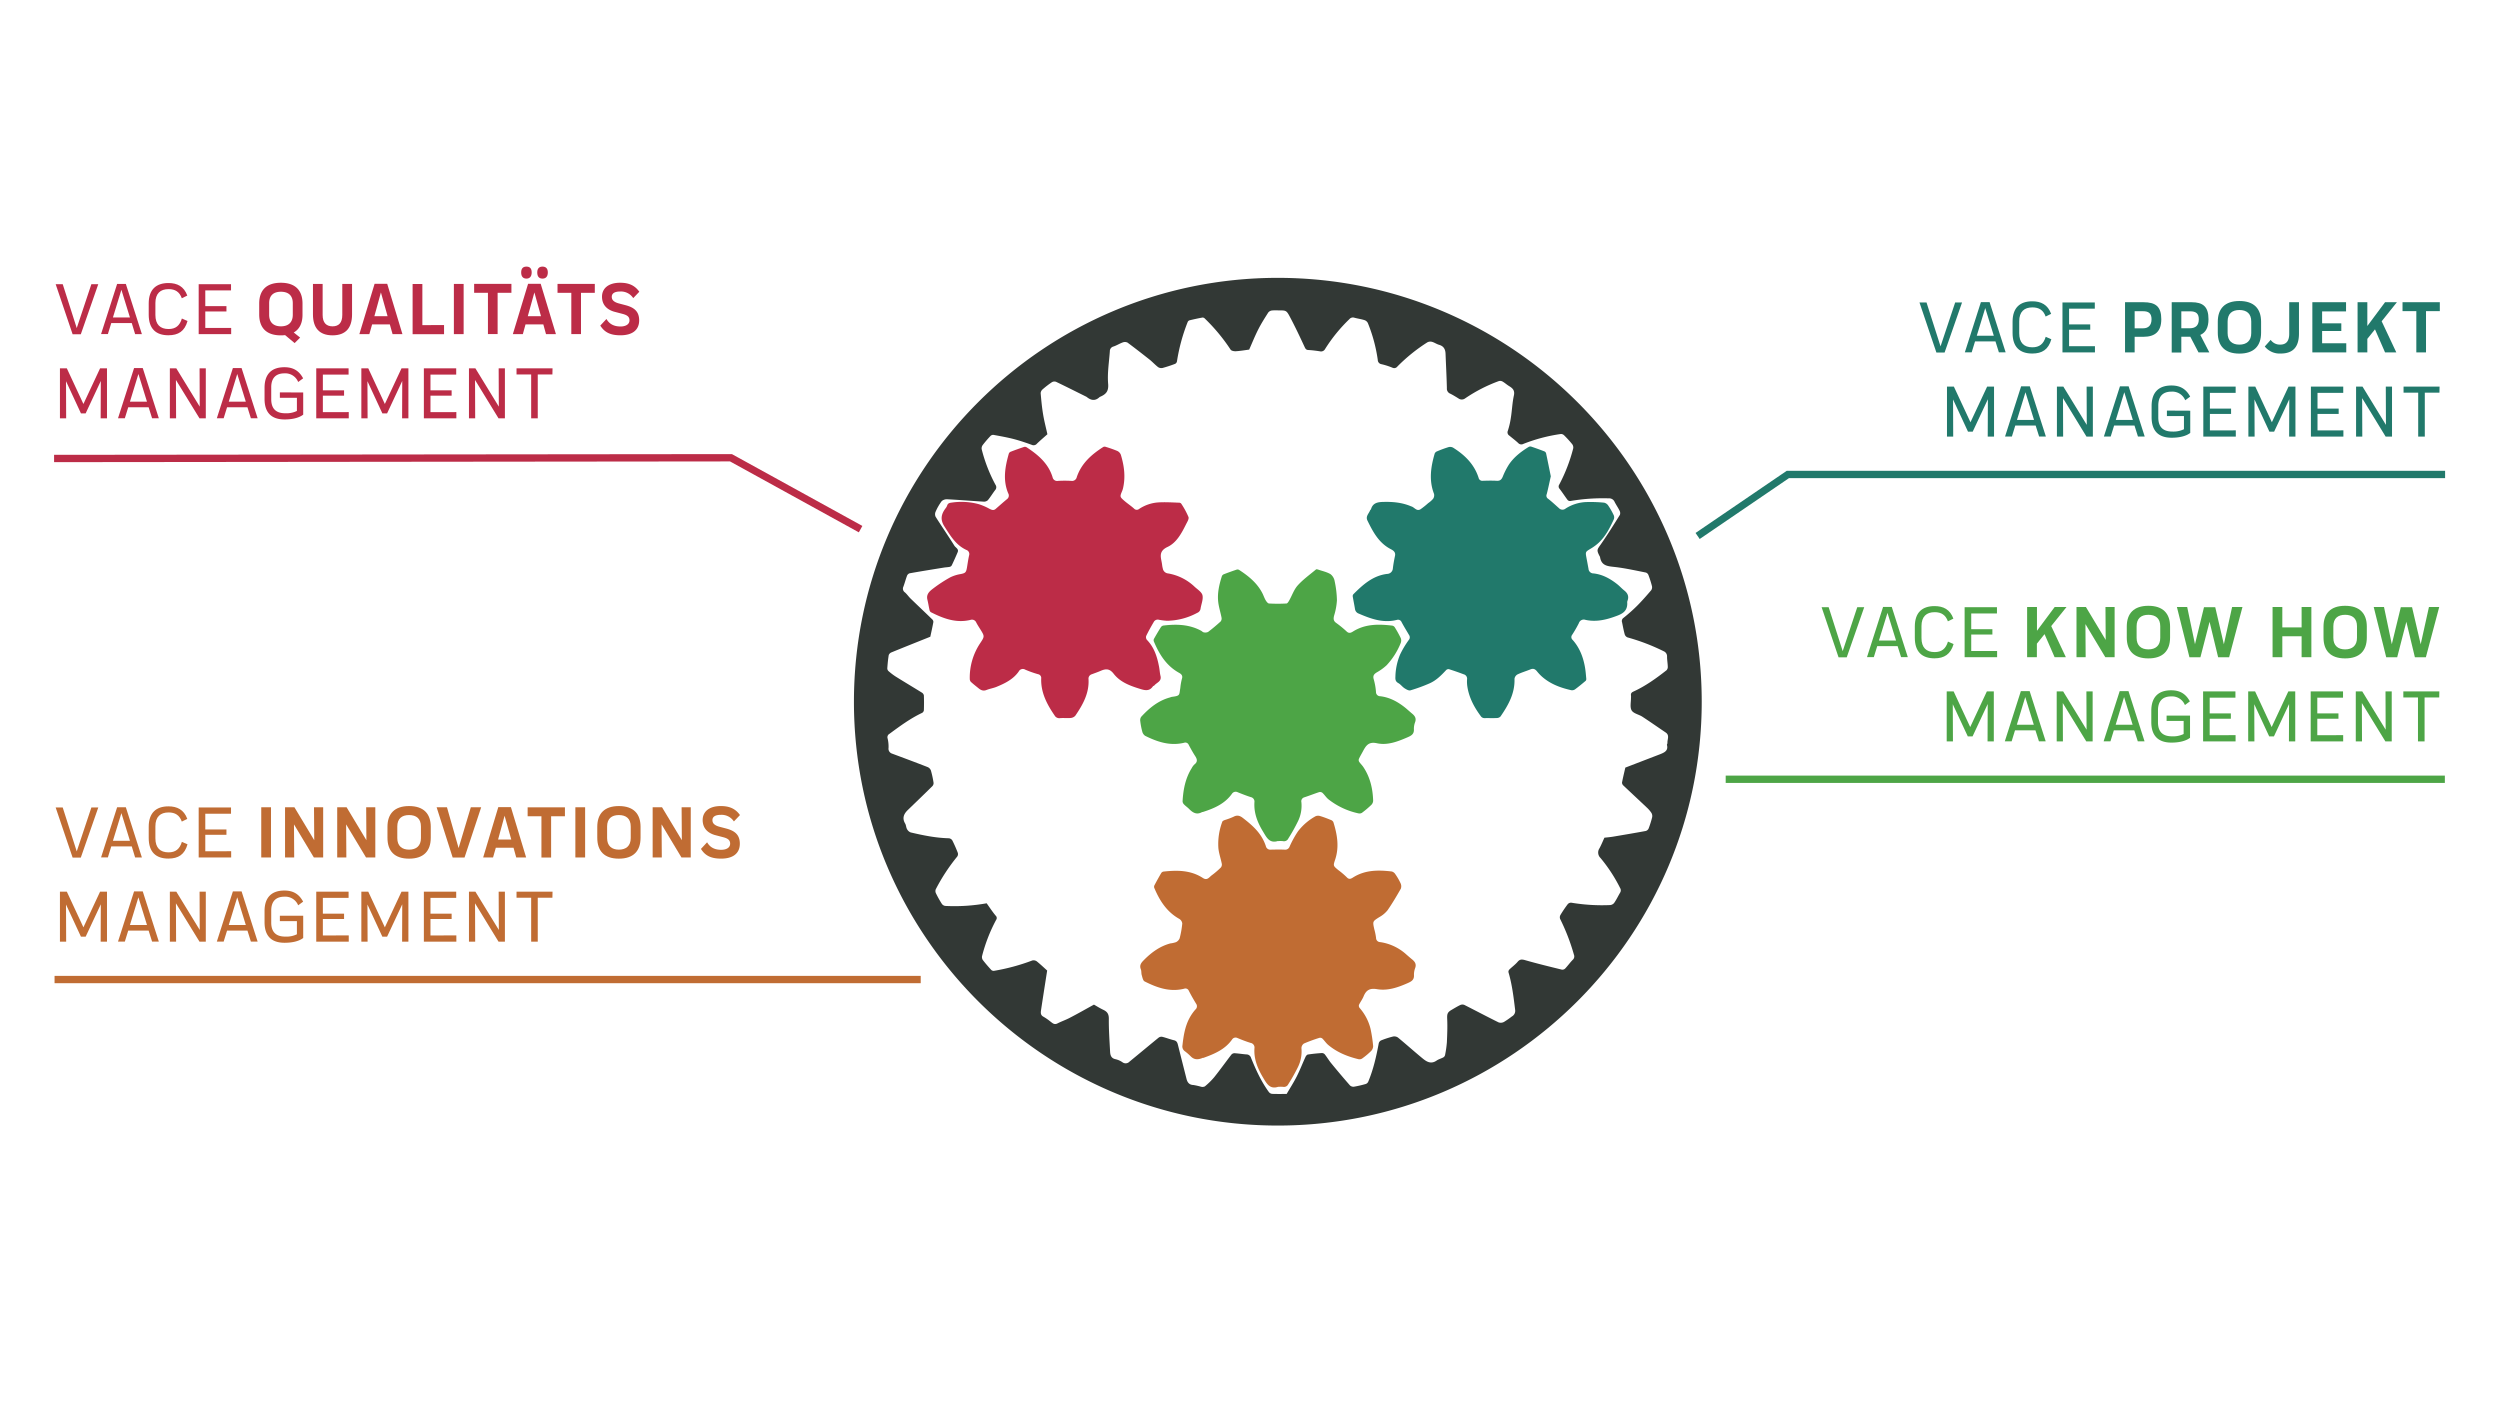 <svg id="Ebene_1" data-name="Ebene 1" xmlns="http://www.w3.org/2000/svg" viewBox="0 0 1366 768"><defs><style>.cls-1{fill:#bc2c47;}.cls-2{fill:#21796b;}.cls-3{fill:#4da546;}.cls-4{fill:#c06c33;}.cls-5,.cls-6,.cls-7,.cls-8{fill:none;stroke-miterlimit:15.27;stroke-width:4px;}.cls-5{stroke:#c06c33;}.cls-6{stroke:#bc2c47;}.cls-7{stroke:#4da546;}.cls-8{stroke:#21796b;}.cls-9{fill:#323835;}</style></defs><title>Zeichenfläche 1</title><path class="cls-1" d="M637.39,339.16a34.1,34.1,0,0,1-4.11-.51,2.47,2.47,0,0,0-2.91,1.28c-1.46,2.45-2.85,5-4.09,7.53a2.36,2.36,0,0,0,.37,2.14c4,4.1,5.62,9.24,6.65,14.66.33,1.68.4,3.42.8,5.09.72,3-2.08,3.57-3.37,5.17-.18.23-.62.26-.78.5-1.73,2.54-3.93,2.33-6.56,1.53-5.6-1.71-11.2-3.67-14.86-8.38-2.31-3-4.39-2.81-7.2-1.59-1.57.68-3.19,1.23-4.79,1.84a2.47,2.47,0,0,0-1.77,2.66c.44,7.69-3.13,14-7.23,20A3.83,3.83,0,0,1,585,392.3c-1.91.18-3.86-.07-5.77.09a2.92,2.92,0,0,1-3-1.47c-4.19-6.1-7.56-12.51-7.32-20.21a2.08,2.08,0,0,0-1.73-2.33,55.89,55.89,0,0,1-7-2.49,2.51,2.51,0,0,0-3.54,1c-3,4.29-7.53,6.51-12.19,8.42-1.75.71-3.68,1-5.43,1.7s-3.06.11-4.34-.94-2.88-2.27-4.22-3.52a2.57,2.57,0,0,1-.58-1.71,33.84,33.84,0,0,1,5.51-19.12c2.66-4,2.71-3.92.17-8-.74-1.19-1.52-2.36-2.15-3.6a2.52,2.52,0,0,0-3.17-1.4c-7.83,1.87-14.78-.76-21.57-4.2a1.79,1.79,0,0,1-.76-1.13c-.44-1.91-.72-3.86-1.19-5.77-.74-3.06,1.37-4.7,3.29-6.16a76.64,76.64,0,0,1,9.2-6,20.29,20.29,0,0,1,5.75-1.8c2.48-.52,2.93-.84,3.39-3.54.38-2.25.68-4.53,1.19-6.75a2.36,2.36,0,0,0-1.53-2.89c-5.77-2.67-8.74-7.8-12-12.87-2.38-3.73-1.74-6.7.64-9.85a5.25,5.25,0,0,0,.86-1.48c.41-1.31,1.26-1.5,2.56-1.67a36.18,36.18,0,0,1,14.8.89,32.44,32.44,0,0,1,5.72,2.48c1.19.59,2.26,1.12,3.45.09,2.06-1.79,4.09-3.61,6.2-5.35a2.42,2.42,0,0,0,.64-3.19c-3-7.2-1.72-14.36.29-21.5a1.85,1.85,0,0,1,.91-1.14q3.71-1.44,7.49-2.69a1.86,1.86,0,0,1,1.43.23c6.24,4.1,11.82,8.79,14.13,16.32a2.52,2.52,0,0,0,3,2,64.39,64.39,0,0,1,7.22,0,2.62,2.62,0,0,0,3-2.06c2.53-7.51,8.1-12.41,14.54-16.5a1.8,1.8,0,0,1,1.35,0,64.48,64.48,0,0,1,6.26,2.21,3.86,3.86,0,0,1,1.92,2.06c1.82,6,2.64,12,1.22,18.24a9.1,9.1,0,0,1-.52,1.63c-1.24,3-1.3,3.11,1.07,5.19,1.75,1.54,3.73,2.82,5.46,4.38a2,2,0,0,0,2.74.21,21.5,21.5,0,0,1,10.34-3.58c3.81-.25,7.65,0,11.48.14a1.57,1.57,0,0,1,1.18.48,43.91,43.91,0,0,1,4,7.35c.38,1.05-.71,2.72-1.35,4-2.43,4.87-5.14,10-10.05,12.33-5.55,2.57-3.38,6.22-3,9.89a11.87,11.87,0,0,0,.36,1.87,3.24,3.24,0,0,0,2.94,2.74,27.77,27.77,0,0,1,14.55,7.37c1.56,1.42,3.83,2.84,4.2,4.59.48,2.24-.68,4.82-1.05,7.26a2.91,2.91,0,0,1-1.85,2.33,35.7,35.7,0,0,1-16.69,4.31"/><path class="cls-2" d="M847.37,260.2c-.76,3.39-1.41,6.61-2.23,9.79a2,2,0,0,0,.77,2.55c2.06,1.59,3.94,3.39,5.9,5.11a2.65,2.65,0,0,0,3.61.24,22.5,22.5,0,0,1,11.88-3.58,74.24,74.24,0,0,1,9.19.35,3.68,3.68,0,0,1,2.27,1.6,38.41,38.41,0,0,1,3,5.29,3,3,0,0,1,0,2.28c-2.11,4.58-4.41,9.07-8.1,12.61a25.56,25.56,0,0,1-4.42,3.3c-3,1.81-3,1.74-2.4,5.06.39,2,.75,4,1.12,6a2.71,2.71,0,0,0,2.77,2.52c4.86.54,9,2.82,12.81,5.8,1.4,1.1,2.6,2.45,4,3.56,1.94,1.54,2.63,3.35,1.68,5.71a2.88,2.88,0,0,0-.09,1.14c.16,5.13-3.76,6.3-7.44,7.6-5,1.75-10.07,2.71-15.36,1.57a2.8,2.8,0,0,0-3.63,1.77,65.46,65.46,0,0,1-3.71,6.44,2,2,0,0,0,.28,2.71c3.8,4.24,5.77,9.36,6.75,14.9.36,2.06.52,4.16.71,6.25a1.58,1.58,0,0,1-.29,1.2c-1.93,1.63-3.87,3.25-5.91,4.74a2.87,2.87,0,0,1-2.09.4c-5.3-1.21-10.38-3-14.71-6.41a22.92,22.92,0,0,1-3.81-3.75c-1.05-1.34-2.06-1.86-3.69-1.2-2.35.95-4.81,1.67-7.08,2.76a3.26,3.26,0,0,0-1.63,2.4c.28,7.92-3.37,14.35-7.62,20.55a2.78,2.78,0,0,1-2,.87c-2.18.11-4.37,0-6.56.05a2.44,2.44,0,0,1-2.31-1.18c-3.53-4.77-6.25-9.86-7.22-15.77a17.92,17.92,0,0,1-.21-4.2,2.48,2.48,0,0,0-1.82-2.79c-2.67-1-5.36-1.95-8.07-2.8a1.82,1.82,0,0,0-1.55.51c-2.64,2.85-5.39,5.62-9,7.22a87,87,0,0,1-10.52,3.84c-.89.26-2.25-.53-3.2-1.14-1.22-.79-2.11-2.1-3.36-2.8-1.54-.86-1.72-1.87-1.63-3.52A33.2,33.2,0,0,1,765,357.66a51.49,51.49,0,0,1,4.73-7.94,2.21,2.21,0,0,0,.17-2.76c-1.37-2.36-2.83-4.68-4.1-7.09a2.08,2.08,0,0,0-2.55-1.16c-7.46,1.88-14.18-.57-20.83-3.44a3.11,3.11,0,0,1-2.05-2.47c-.37-2.32-.86-4.62-1.24-6.94a1.57,1.57,0,0,1,.37-1.19c5.2-5.21,10.61-10.1,18.36-11.08a3.22,3.22,0,0,0,3.21-3.1c.27-2.27.68-4.53,1.16-6.76.44-2-.85-2.93-2.29-3.67-6.52-3.35-9.71-9.39-12.75-15.59-1.15-2.33.71-3.77,1.41-5.57.11-.28.47-.47.55-.76,1-3.41,3.72-3.82,6.69-3.89,5.14-.13,10.18.3,15,2.33l.53.19c1.59.6,2.79,2.77,4.84,1.46a42,42,0,0,0,4.14-3.31,13.47,13.47,0,0,0,2.7-2.38,3.42,3.42,0,0,0,.5-2.7c-2.87-7.44-1.76-14.77.39-22.09a2.4,2.4,0,0,1,1.35-1.17,63,63,0,0,1,6.24-2.29,3.37,3.37,0,0,1,2.47.33c6.38,4,11.56,9.07,13.92,16.49a2.06,2.06,0,0,0,2.29,1.59c2.53-.08,5.08-.14,7.6,0,1.83.12,2.62-.69,3.29-2.23a40,40,0,0,1,3.32-6.56c2.79-4.17,6.71-7.18,10.95-9.77a1.87,1.87,0,0,1,1.38-.08c2.4.81,4.79,1.67,7.15,2.59a1.66,1.66,0,0,1,.87,1c.89,4.15,1.72,8.31,2.57,12.51"/><path class="cls-3" d="M698.3,459.51c-4.74,1.53-6.32-2.1-8.16-5.11-3-4.91-5.09-10.13-4.72-16.06a2.49,2.49,0,0,0-2-2.8c-2.42-.78-4.78-1.71-7.14-2.66a2.43,2.43,0,0,0-3.17.88c-3.93,5.47-9.72,7.94-15.83,9.9-.18.06-.4,0-.56.11-2.89,1.59-5,.27-7-1.76-.88-.91-2-1.63-2.83-2.54a2.52,2.52,0,0,1-.73-1.63c.36-6.41,1.53-12.61,5-18.14a7.46,7.46,0,0,1,1.47-2c1.77-1.35,1.59-2.74.51-4.43-1.3-2-2.49-4.15-3.62-6.28a2,2,0,0,0-2.54-1.14c-7.65,1.84-14.56-.46-21.26-3.79a3.94,3.94,0,0,1-1.59-2.33,40.1,40.1,0,0,1-1.1-5.78,3.21,3.21,0,0,1,.51-2.28c4.4-4.79,9.32-8.86,15.79-10.6a7.31,7.31,0,0,1,.9-.3c4.81-.59,4-1,4.68-4.76a32.21,32.21,0,0,1,.87-5.06c.64-1.77-.35-2.66-1.45-3.27-7-3.84-10.87-10.11-13.84-17.14a1.86,1.86,0,0,1,0-1.41c1.21-2.16,2.47-4.3,3.79-6.39a2.13,2.13,0,0,1,1.32-.93c7.13-.86,14.14-.71,20.68,2.82.49.27.93.81,1.44.88a3.65,3.65,0,0,0,2.37-.21c2.38-1.79,4.65-3.72,6.85-5.71a2.58,2.58,0,0,0,.53-2c-.53-2.79-1.42-5.53-1.79-8.33-.65-5,.49-9.84,2-14.57a2.15,2.15,0,0,1,1.23-1c2.25-.87,4.52-1.68,6.8-2.45a1.7,1.7,0,0,1,1.31.14c5.11,3.31,9.78,7.08,12.68,12.62.67,1.28,1.11,2.69,1.83,3.93.44.75,1.2,1.78,1.86,1.82a86.56,86.56,0,0,0,9.53,0c.54,0,1.14-1,1.52-1.68,1.55-2.74,2.58-5.92,4.63-8.2,2.94-3.26,6.59-5.88,10-8.72.25-.21,1,0,1.4.16,2.22.75,4.6,1.25,6.56,2.44a6.2,6.2,0,0,1,2.23,3.83A54.71,54.71,0,0,1,730.5,328a35.49,35.49,0,0,1-1.54,8.35c-.41,1.59-.43,2.85,1,3.92a58.59,58.59,0,0,1,5.72,4.65c1.3,1.31,2.36.92,3.52.19,6.67-4.24,14-4.15,21.45-3.28a2.08,2.08,0,0,1,1.38.82,61.36,61.36,0,0,1,3.34,6,3.65,3.65,0,0,1,0,2.66,39.1,39.1,0,0,1-7.69,12.15,27.89,27.89,0,0,1-5.34,3.89c-1.55.95-2.34,1.84-1.72,3.86a34.24,34.24,0,0,1,1.22,6.92,2.27,2.27,0,0,0,2.31,2.29c5.37.63,9.83,3.16,13.93,6.48,1.18,1,2.28,2,3.47,3,1.56,1.26,2.45,2.63,1.63,4.79a10.29,10.29,0,0,0-.62,3.93c.1,2.61-1.63,3.44-3.57,4.28-5.33,2.31-10.91,4.47-16.64,3.21-5-1.11-6.26,1.89-8,5.05-.63,1.17-1.33,2.32-1.86,3.54a1.84,1.84,0,0,0,.14,1.5c.66,1,1.57,1.83,2.24,2.82,3.78,5.6,5.22,11.91,5.42,18.55a3.5,3.5,0,0,1-1.06,2.28,54.85,54.85,0,0,1-5.08,4.29,2.67,2.67,0,0,1-2,.26,40.1,40.1,0,0,1-16.21-7.59c-1.27-1-2.17-2.49-3.37-3.62a2.14,2.14,0,0,0-1.79-.37c-2.77.9-5.49,2-8.26,2.89a2.22,2.22,0,0,0-1.44,2.6,19.33,19.33,0,0,1-1.83,10.35,94.91,94.91,0,0,1-5.3,9.48,2.61,2.61,0,0,1-3,1.45,15.08,15.08,0,0,0-2.69,0"/><path class="cls-4" d="M698.4,593.83c-4.57,1.52-6.31-1.8-8.14-4.84-3-5-5.22-10.21-4.83-16.22a2.56,2.56,0,0,0-2.1-2.93c-2.43-.74-4.8-1.68-7.14-2.65a2.27,2.27,0,0,0-3,.82c-3.86,5.44-9.64,7.84-15.61,10-.12,0-.27,0-.38,0-2.36,1-4.57,1.25-6.58-.82a29,29,0,0,0-3.3-2.86,3.21,3.21,0,0,1-1.22-3.22c.58-5.2,1.39-10.35,3.92-15a24.83,24.83,0,0,1,3.13-4.48,2.34,2.34,0,0,0,.41-3.19c-1.42-2.33-2.78-4.7-4-7.11a2,2,0,0,0-2.57-1.09c-7.81,1.94-14.83-.58-21.59-4-.88-.44-1.19-2.2-1.55-3.41-.31-1-.1-2.21-.49-3.18-.95-2.4.34-3.75,1.87-5.28,4.06-4.07,8.58-7.35,14.21-8.88a15,15,0,0,0,3.13-.7,4,4,0,0,0,2-2.14,51,51,0,0,0,1.42-8.05,3.38,3.38,0,0,0-1.58-2.49c-6.88-3.84-10.79-10-13.73-17a1.79,1.79,0,0,1,.09-1.36c1.19-2.26,2.42-4.48,3.71-6.68a1.85,1.85,0,0,1,1.18-.83c7.52-.84,14.95-.85,21.61,3.5,2.38,1.56,3.46-.48,4.86-1.5a45.52,45.52,0,0,0,4.9-4.19,2.54,2.54,0,0,0,.58-2c-.57-2.91-1.62-5.77-1.89-8.7a34.39,34.39,0,0,1,2.16-14.39c.14-.41.84-.7,1.34-.9a38.78,38.78,0,0,0,4.8-1.79c2-1.09,3.51-.56,5.08.66,4.29,3.32,8.4,6.8,11,11.73a24.88,24.88,0,0,1,1.56,3.65,2.44,2.44,0,0,0,2.65,1.94c2.53-.05,5.08-.11,7.61,0a2.53,2.53,0,0,0,2.74-1.74,55.4,55.4,0,0,1,4.55-8.25,30.79,30.79,0,0,1,9.6-8.26,3.54,3.54,0,0,1,2.51-.11c2,.59,3.94,1.36,5.88,2.14a2.45,2.45,0,0,1,1.35,1.16c2.1,6.71,3.29,13.5,1,20.42-1.13,3.45-1.19,3.42,1.7,5.8a43.73,43.73,0,0,1,4.62,3.93c1.23,1.35,2.29.84,3.35.16,6.6-4.22,13.87-4.2,21.25-3.32a3.33,3.33,0,0,1,1.93,1.47,31.24,31.24,0,0,1,2.86,4.94,3.87,3.87,0,0,1,.15,3c-2.28,4-4.63,8-7.27,11.8a15.39,15.39,0,0,1-4.51,3.74c-3.62,2.31-3.67,2.24-2.75,6.47a35.41,35.41,0,0,1,1,4.83,2.28,2.28,0,0,0,2.28,2.34,27,27,0,0,1,14.23,6.73c1.06.92,2.11,1.85,3.2,2.73,1.56,1.26,2.45,2.63,1.63,4.78a10.35,10.35,0,0,0-.62,3.93c.1,2.62-1.63,3.44-3.57,4.29-5.31,2.35-10.84,4.24-16.64,3.25-3.91-.66-5.93.51-7.32,3.93-.66,1.63-1.78,3.07-2.54,4.67a2,2,0,0,0,.35,1.64,27.23,27.23,0,0,1,6,11.49,80.57,80.57,0,0,1,1.41,9.39,4,4,0,0,1-1.22,2.78,40.16,40.16,0,0,1-4.8,4,2.66,2.66,0,0,1-2,.36c-6-1.45-11.71-3.74-16.52-7.78-1.2-1-2.08-2.41-3.22-3.51a1.94,1.94,0,0,0-1.63-.37,88.84,88.84,0,0,0-8.4,3.09,3.08,3.08,0,0,0-1.39,2.54A19.34,19.34,0,0,1,709.22,583a98.11,98.11,0,0,1-5.33,9.46,2.56,2.56,0,0,1-2.79,1.39,20.24,20.24,0,0,0-2.7,0"/><path class="cls-5" d="M29.81,535.22H503.08"/><path class="cls-6" d="M470.23,289.12l-70.83-39h0l-369.85.4"/><path class="cls-7" d="M942.92,425.79h392.95"/><path class="cls-8" d="M927.58,292.86l49.29-33.6H1336"/><path class="cls-9" d="M698.2,151.82c-127.71,0-231.61,103.9-231.61,231.61S570.49,615,698.2,615s231.62-103.9,231.62-231.61S825.91,151.82,698.2,151.82ZM907.36,412l-19.28,7.42h0c-.53,2.34-1.24,5.22-1.81,8.14a2.21,2.21,0,0,0,.72,1.62c4.23,4,8.53,8,12.76,12a16,16,0,0,1,2.59,3,3.34,3.34,0,0,1,.4,2.35,51.53,51.53,0,0,1-1.93,6.15,2.48,2.48,0,0,1-1.53,1.36c-6,1.11-12,2.12-18,3.13-1.51.25-3,.37-4.63.55-.87,1.89-1.68,3.9-2.7,5.79a4.14,4.14,0,0,0,.58,5.31,85,85,0,0,1,10.68,16.35,2.38,2.38,0,0,1,0,2.62c-1.1,1.86-2,3.82-3.26,5.6a3.14,3.14,0,0,1-2.2,1.14,101.83,101.83,0,0,1-21.21-1.3,2.4,2.4,0,0,0-1.92.8,68,68,0,0,0-4,5.92,2.59,2.59,0,0,0-.17,2.15A111.79,111.79,0,0,1,860,521.65a2.47,2.47,0,0,1-.71,2.85c-1.45,1.49-2.67,3.22-4.1,4.73a2.21,2.21,0,0,1-1.79.58c-6.64-1.63-13.29-3.24-19.85-5.12-1.8-.52-3-.72-4.32.84s-3,2.74-4.47,4.17a1.85,1.85,0,0,0-.55,1.47c2,6.73,2.82,13.67,3.66,20.61a3.46,3.46,0,0,1-1.77,3.6,44.93,44.93,0,0,1-4.32,3,3.7,3.7,0,0,1-2.95.25c-6.26-3.09-12.43-6.37-18.66-9.52a2.87,2.87,0,0,0-2.21,0c-1.72.81-3.34,1.82-5,2.79-2.21,1.33-2.33,2.31-2.2,5.16.18,4.13,0,8.28-.18,12.42a57.44,57.44,0,0,1-1,7,2,2,0,0,1-.9,1.25c-1.22.67-2.64,1-3.78,1.81-3.17,2.16-5.59.44-7.87-1.45-4.45-3.68-8.75-7.53-13.2-11.19a3.52,3.52,0,0,0-2.71-.53,49.31,49.31,0,0,0-6.47,2.1,2.42,2.42,0,0,0-1.29,1.54c-1.34,7.19-2.93,14.3-5.77,21.07a2.34,2.34,0,0,1-1.34,1.21,57.87,57.87,0,0,1-6.48,1.49,2.78,2.78,0,0,1-2.18-.74q-5.25-6-10.3-12.19c-1.24-1.52-2.23-3.24-3.45-4.78a2.17,2.17,0,0,0-1.6-.69c-2.54.18-5.08.42-7.6.81-.51.07-1.08.79-1.33,1.35-1.62,3.52-3,7.14-4.75,10.59-1.66,3.28-3.66,6.38-5.53,9.6-2.68,0-5.32.06-8-.05a2.65,2.65,0,0,1-1.73-1c-4.19-5.75-7.11-12.18-9.76-18.73a2.58,2.58,0,0,0-2.55-1.82c-2.16-.18-4.3-.52-6.46-.66a2.28,2.28,0,0,0-1.67.74c-3.17,4.11-6.18,8.33-9.42,12.38a38.73,38.73,0,0,1-5.08,5,3,3,0,0,1-2.14.19,35.34,35.34,0,0,0-4.06-.92c-2.35-.07-3.35-1.38-3.86-3.4-1.56-6.2-3.15-12.38-4.68-18.58-.31-1.23-.7-2.14-2.13-2.48-2.15-.51-4.22-1.33-6.36-1.87a2.57,2.57,0,0,0-2,.4c-5.35,4.35-10.64,8.79-16,13.17a2.86,2.86,0,0,1-3.77.35,11,11,0,0,0-3.82-1.7c-2.58-.52-2.91-2.43-3-4.42-.31-5.92-.74-11.84-.67-17.76,0-2.66-1-3.87-3.13-4.86-1.78-.84-3.45-1.9-5-2.79-4.48,2.46-8.91,5-13.4,7.31-2.13,1.11-4.45,1.89-6.61,3-1.71.84-2.68-.25-3.83-1.1a29.29,29.29,0,0,0-3.74-2.58c-1.65-.84-1.54-2.22-1.34-3.57,1.07-7.15,2.2-14.29,3.35-21.68-1.64-1.47-3.57-3.31-5.65-5a3,3,0,0,0-2.46-.5,110.6,110.6,0,0,1-20.9,5.66,1.9,1.9,0,0,1-1.51-.46c-1.63-1.78-3.22-3.59-4.68-5.51a2.9,2.9,0,0,1-.35-2.19,88.31,88.31,0,0,1,7.65-19.65,1.72,1.72,0,0,0-.22-2.32c-1.77-2.12-3.28-4.45-4.94-6.77A99.35,99.35,0,0,1,516.53,495a2.72,2.72,0,0,1-1.9-1.13,56.11,56.11,0,0,1-3.25-5.82,2.73,2.73,0,0,1-.08-2.15A102.31,102.31,0,0,1,523.05,468a2.38,2.38,0,0,0,.3-2,73.63,73.63,0,0,0-3-6.8,2.59,2.59,0,0,0-1.86-1.17c-7.11-.16-14-1.57-20.89-3.19a3.83,3.83,0,0,1-2-1.81c-.53-.91-.49-2.14-1-3-1.79-3-.76-5.34,1.49-7.5,4.45-4.29,8.9-8.57,13.29-12.91a2.47,2.47,0,0,0,.73-1.82,51.72,51.72,0,0,0-1.48-6.86,3.33,3.33,0,0,0-1.82-1.83c-6.43-2.51-12.9-4.92-19.37-7.33a2.8,2.8,0,0,1-1.94-3.11,19.07,19.07,0,0,0-.49-5.12,2.13,2.13,0,0,1,1-2.59c5.71-4.2,11.4-8.42,17.86-11.46a2,2,0,0,0,.94-1.41c.09-2.7.1-5.41,0-8.11a2.34,2.34,0,0,0-1.06-1.51c-4.75-2.95-9.55-5.8-14.29-8.76a32.68,32.68,0,0,1-4.06-3.09,2.07,2.07,0,0,1-.58-1.49c.18-2.41.39-4.82.79-7.21a2.63,2.63,0,0,1,1.51-1.47c6.9-2.83,13.84-5.59,21.2-8.54.48-2.23,1.14-5.13,1.68-8.05a2,2,0,0,0-.63-1.44c-3.92-3.81-7.9-7.56-11.82-11.36-1.09-1.06-1.95-2.37-3.09-3.37a2.45,2.45,0,0,1-.85-3.13c.75-2,1.25-4,2-6a2.31,2.31,0,0,1,1.4-1.31c6.19-1.1,12.39-2.1,18.59-3.1,1.13-.19,2.29-.2,3.41-.44a1.73,1.73,0,0,0,1.07-.88c1.11-2.35,2.19-4.72,3.19-7.12.74-1.75-1.09-2.42-1.77-3.5-3.33-5.31-6.88-10.47-10.23-15.75a3.33,3.33,0,0,1-.11-2.73,29.12,29.12,0,0,1,3.39-5.92,4.32,4.32,0,0,1,3.24-1c6.56.35,13.11.9,19.67,1.29a3.13,3.13,0,0,0,2.31-.8c1.44-1.75,2.61-3.72,4-5.53a2.3,2.3,0,0,0,.17-2.88,83.52,83.52,0,0,1-7.56-19.49,3.09,3.09,0,0,1,.61-2.27,61.26,61.26,0,0,1,4.21-4.91,2.1,2.1,0,0,1,1.6-.61c3.68.68,7.37,1.33,11,2.26,3.36.87,6.67,2,9.95,3.19a2.35,2.35,0,0,0,2.85-.66c1.83-1.76,3.77-3.4,5.7-5.13-.79-3.58-1.74-7.19-2.35-10.86-.64-3.83-1-7.71-1.33-11.58a3,3,0,0,1,1.07-2.09,48.81,48.81,0,0,1,5.11-3.93,2.68,2.68,0,0,1,2.23-.19c5.55,2.65,11,5.41,16.54,8.15a3,3,0,0,1,.46.33c2.28,1.78,4.52,2,6.74-.1a2.26,2.26,0,0,1,.51-.27c3-1.33,4.55-2.92,4.21-7-.49-5.86.51-11.84.93-17.76a2.62,2.62,0,0,1,2-2.64c1.74-.57,3.32-1.62,5.06-2.23a3.28,3.28,0,0,1,2.58.08c4.06,3,8,6.1,12,9.24,1.64,1.31,3.07,2.9,4.73,4.18a3.22,3.22,0,0,0,2.42.46,70,70,0,0,0,6.88-2.26,1.91,1.91,0,0,0,1-1.32,99.52,99.52,0,0,1,5.82-21.43,1.71,1.71,0,0,1,.94-1q3.6-.89,7.25-1.56a1.77,1.77,0,0,1,1.2.55,99.38,99.38,0,0,1,14.1,17c.43.66,1.9.93,2.85.88,2.41-.14,4.81-.57,7.3-.89,1.61-3.63,3.13-7.45,5-11.12,1.61-3.16,3.53-6.18,5.44-9.18a3.09,3.09,0,0,1,2-1.08,22.28,22.28,0,0,1,3.47-.05c4.21,0,4.42-.11,6.35,3.54,2.89,5.44,5.51,11,8.1,16.59.48,1,.87,1.47,2,1.52,2.1.11,4.19.39,6.26.7a2.49,2.49,0,0,0,2.85-1.24,86.09,86.09,0,0,1,13.31-16.36,2.52,2.52,0,0,1,2.73-.74c1.83.5,3.73.74,5.54,1.32a3.16,3.16,0,0,1,1.8,1.6,84.71,84.71,0,0,1,5.42,20.15,2.36,2.36,0,0,0,2,2.31,38.09,38.09,0,0,1,6,1.92,2.16,2.16,0,0,0,2.7-.63,93.31,93.31,0,0,1,16.37-13.22,3.55,3.55,0,0,1,2.55-.29c1.33.37,2.53,1.25,3.86,1.63,2.53.72,3.46,2.43,3.55,4.89.24,6.26.58,12.53.73,18.8a2.91,2.91,0,0,0,1.81,3c1.53.75,3,1.68,4.44,2.56a3.07,3.07,0,0,0,3.76,0A83.3,83.3,0,0,1,819,208.21a2.74,2.74,0,0,1,2,.26c1.24.72,2.32,1.72,3.55,2.47,2,1.21,3.25,2.4,2.63,5.2-.88,4-1,8.19-1.67,12.28a42.1,42.1,0,0,1-1.64,7,2.09,2.09,0,0,0,.86,2.62c1.6,1.34,3.29,2.6,4.79,4a2.31,2.31,0,0,0,2.86.5,90,90,0,0,1,20.53-5.41,2.49,2.49,0,0,1,1.76.76,58.46,58.46,0,0,1,4.38,4.81,3,3,0,0,1,.56,2.27A90.3,90.3,0,0,1,852,264.72a1.87,1.87,0,0,0,.16,2.38c1.55,2,2.9,4.12,4.41,6.13a1.83,1.83,0,0,0,1.49.52,104.85,104.85,0,0,1,21-1.45,3.19,3.19,0,0,1,3.17,1.95c.83,1.63,1.9,3.14,2.7,4.79a2.83,2.83,0,0,1,.19,2.27c-3.41,5.46-6.81,10.95-10.5,16.22-2,2.81-2.28,3-.69,6.18a2.55,2.55,0,0,1,.34.68c.76,5,4.5,5,8.39,5.45,5.59.67,11.12,1.91,16.65,3a2.33,2.33,0,0,1,1.38,1.32,56.71,56.71,0,0,1,1.95,6.13,2.9,2.9,0,0,1-.45,2.25c-2.49,2.9-5,5.79-7.7,8.49a89.3,89.3,0,0,1-7.42,6.59,2.08,2.08,0,0,0-.77,2.43c.46,2.23.86,4.48,1.48,6.67a2.63,2.63,0,0,0,1.54,1.57A111.11,111.11,0,0,1,909,355.82a3,3,0,0,1,1.88,3c0,1.85.36,3.69.4,5.53a2.58,2.58,0,0,1-.71,1.89c-5.65,4.43-11.46,8.61-18,11.6-1,.44-1.59,1-1.4,2.2a8.68,8.68,0,0,1,0,1.35c0,2.31-.66,5.08.37,6.79s3.91,2.18,5.83,3.42c4.29,2.8,8.48,5.76,12.73,8.61,2.37,1.58.84,3.82,1,5.76,0,.35-.34.77-.27,1.1C911.6,410.05,909.62,411.09,907.36,412Z"/><path class="cls-1" d="M53.7,155.27l-9.55,27.38H39.68l-9.27-27.38h3.86l7.66,24,8-24Z"/><path class="cls-1" d="M72,176.54H60.79l-1.84,6H55.22L64,155.14h4.76l8.77,27.43H73.83ZM71,173.47l-4.67-15.13-4.63,15.13Z"/><path class="cls-1" d="M92,183.19c-6.76,0-10.74-3.53-10.74-11.24V165.8c0-7.62,4.06-11.15,10.79-11.15,4.75,0,8.44,1.8,10.29,6.85l-3,1.47c-1.23-3.48-3.6-5-7.21-5-4.51,0-7.22,2.38-7.22,7.63v6.48c0,5.24,2.63,7.7,7.18,7.7,3.85,0,6.11-1.8,7.29-5.74l3.08,1.36C100.89,181,97.45,183.19,92,183.19Z"/><path class="cls-1" d="M126.31,179.17v3.4H108.56v-27.3h17.67v3.4H112.17v8.61h11.56v2.91H112.17v9Z"/><path class="cls-1" d="M160.5,181.67l3.49,2.79-3,3-5.21-4.35a19.42,19.42,0,0,1-2.34.13c-8,0-11.81-4.23-11.81-11.44v-5.95c0-7.17,3.86-11.35,11.81-11.35s11.85,4.18,11.85,11.35v5.95C165.34,176.42,163.74,179.82,160.5,181.67Zm-7-3.36c3.94,0,6.48-2.05,6.48-6.32v-6.31c0-4.35-2.54-6.27-6.48-6.27s-6.43,1.92-6.43,6.27V172C147.06,176.26,149.6,178.31,153.49,178.31Z"/><path class="cls-1" d="M171,171.79l0-16.65h5.29l0,16.94c0,4.38,2.09,6.23,5.41,6.23s5.33-1.85,5.33-6.23V155.14h5.33v16.65c0,7.26-3.36,11.44-10.66,11.44S171,179.05,171,171.79Z"/><path class="cls-1" d="M213,177.24h-9.67l-1.52,5.33h-5.45l8.32-27.51h6.89l8.32,27.51H214.5Zm-1.23-4.47-3.64-13-3.57,13Z"/><path class="cls-1" d="M242.63,177.61v5H225.45l0-27.43h5.33v22.47Z"/><path class="cls-1" d="M248,155.14h5.33v27.43H248Z"/><path class="cls-1" d="M279.44,160H271.9v22.55h-5.29V160h-7.54v-4.88h20.37Z"/><path class="cls-1" d="M296.87,177.24h-9.72l-1.47,5.33h-5.46l8.33-27.51h6.88l8.33,27.51h-5.42Zm-12.1-28.37c0-2.17,1-3.2,2.87-3.2s2.87,1,2.87,3.2-1.06,3.36-2.87,3.36S284.77,151.12,284.77,148.87Zm10.83,23.9-3.61-13-3.61,13Zm-2.05-23.9c0-2.17,1.06-3.2,2.87-3.2s2.91,1,2.91,3.2-1.07,3.36-2.91,3.36S293.55,151.12,293.55,148.87Z"/><path class="cls-1" d="M325,160h-7.54v22.55h-5.29V160h-7.54v-4.88H325Z"/><path class="cls-1" d="M328,177.9l3.36-3.61c1.52,2.62,3.9,4.1,7.71,4.1,2.66,0,4.88-1.07,4.88-3.36,0-1.77-1-2.75-3.49-3.45l-5-1.31c-4.67-1.43-6.52-4.51-6.52-8.16,0-4.51,3.49-7.62,9.88-7.62,4.06,0,7.75,1,10.5,4.92L346,162.89a8,8,0,0,0-7.1-3.61c-3.15,0-4.63,1.07-4.63,2.91,0,1.6,1,2.79,3.73,3.57l3.82,1c4.46,1.19,7.42,3.24,7.42,8.28,0,5.49-4,8.16-10.17,8.16C333.36,183.23,330.24,181.46,328,177.9Z"/><path class="cls-1" d="M58.46,201.27v27.3H55l.08-20.42-8.28,17.72H44.23l-8.16-17.59.08,20.29h-3.4v-27.3h3.77l9.06,19.47,9.1-19.47Z"/><path class="cls-1" d="M81.21,222.54H70.06l-1.85,6H64.48l8.78-27.43H78l8.78,27.43H83.1Zm-.9-3.07-4.68-15.13L71,219.47Z"/><path class="cls-1" d="M112.45,201.27v27.3H109L96.13,207.62l.09,20.95H92.81v-27.3h3.53l12.79,20.91-.08-20.91Z"/><path class="cls-1" d="M135.21,222.54H124.06l-1.85,6h-3.73l8.77-27.43H132l8.77,27.43h-3.69Zm-.9-3.07-4.68-15.13L125,219.47Z"/><path class="cls-1" d="M165.67,214.43v12.13c-2.17,1.68-5.7,2.63-10.17,2.63-7,0-10.95-3.53-10.95-11.24v-6.07c0-7.7,4.06-11.23,10.83-11.23,4.8,0,8,1.89,10.25,6.07l-2.71,2a7.58,7.58,0,0,0-7.5-4.72c-4.51,0-7.22,2.38-7.22,7.63v6.48c0,5.24,2.63,7.7,7.67,7.7a13.1,13.1,0,0,0,6.36-1.27v-7.17h-9.31v-2.95Z"/><path class="cls-1" d="M190.56,225.17v3.4H172.8v-27.3h17.67v3.4H176.41v8.61H188v2.91H176.41v9Z"/><path class="cls-1" d="M223.15,201.27v27.3h-3.44l.08-20.42-8.28,17.72h-2.59l-8.15-17.59.08,20.29h-3.41v-27.3h3.78l9.06,19.47,9.1-19.47Z"/><path class="cls-1" d="M249.35,225.17v3.4H231.6v-27.3h17.67v3.4H235.21v8.61h11.56v2.91H235.21v9Z"/><path class="cls-1" d="M275.88,201.27v27.3h-3.49l-12.83-20.95.08,20.95h-3.4v-27.3h3.52l12.8,20.91-.09-20.91Z"/><path class="cls-1" d="M301.83,204.59h-8v24h-3.6v-24h-8v-3.32h19.68Z"/><path class="cls-2" d="M1072.07,165.25l-9.55,27.39h-4.47l-9.26-27.39h3.85l7.67,24,8-24Z"/><path class="cls-2" d="M1090.32,186.53h-11.15l-1.85,6h-3.73l8.77-27.43h4.76l8.77,27.43h-3.69Zm-.9-3.08-4.68-15.13-4.63,15.13Z"/><path class="cls-2" d="M1110.41,193.17c-6.77,0-10.74-3.53-10.74-11.23v-6.15c0-7.63,4-11.16,10.78-11.16,4.75,0,8.44,1.81,10.29,6.85l-3,1.48c-1.23-3.49-3.61-5-7.22-5-4.51,0-7.22,2.37-7.22,7.62v6.48c0,5.25,2.63,7.71,7.18,7.71,3.85,0,6.11-1.81,7.3-5.74l3.07,1.35C1119.26,191,1115.82,193.17,1110.41,193.17Z"/><path class="cls-2" d="M1144.68,189.15v3.41h-17.75V165.25h17.67v3.4h-14.06v8.61h11.56v2.91h-11.56v9Z"/><path class="cls-2" d="M1180.93,174.43c0,6.6-3.28,9.6-9.8,9.6h-4.76v8.53h-5.25V165.13h10C1177.85,165.13,1180.93,167.5,1180.93,174.43Zm-5.33,0c0-3.32-1.73-4.38-4.6-4.38h-4.63v9.34H1171C1173.87,179.39,1175.6,177.75,1175.6,174.43Z"/><path class="cls-2" d="M1196.79,184h-4.92v8.61h-5.25V165.13h10.79c6.27,0,9.31,2.37,9.31,9.3,0,4.47-1.48,7.26-4.47,8.57l4.92,9.56h-5.91Zm-4.92-4.64h4.68c3.2,0,4.88-1.68,4.88-4.92s-1.68-4.34-4.76-4.34h-4.8Z"/><path class="cls-2" d="M1211.8,181.77v-5.94c0-7.18,3.85-11.36,11.81-11.36s11.85,4.18,11.85,11.36v5.94c0,7.22-3.86,11.44-11.85,11.44S1211.8,189,1211.8,181.77Zm18.28.21v-6.32c0-4.34-2.54-6.27-6.47-6.27s-6.44,1.93-6.44,6.27V182c0,4.26,2.54,6.31,6.44,6.31S1230.08,186.24,1230.08,182Z"/><path class="cls-2" d="M1240.7,185.71a6.08,6.08,0,0,0,5.25,2.58c3.08,0,4.88-1.76,4.88-5.9V165.13h5.33v17.13c0,6.89-2.87,10.91-10,10.91a10.37,10.37,0,0,1-8.69-3.85Z"/><path class="cls-2" d="M1282,187.55v5h-18.53V165.13h18.41v5h-13.08v6.52h10.49v4.22h-10.49v6.68Z"/><path class="cls-2" d="M1301.34,175.54l8,17h-6.15l-5.5-12.59-4.18,5.21v7.38h-5.33V165.13h5.33v13l9.68-13h6.48Z"/><path class="cls-2" d="M1333.12,170h-7.55v22.56h-5.29V170h-7.54v-4.87h20.38Z"/><path class="cls-2" d="M1089.54,211.25v27.31h-3.45l.09-20.42-8.29,17.71h-2.58l-8.16-17.59.08,20.3h-3.4V211.25h3.77l9.07,19.47,9.1-19.47Z"/><path class="cls-2" d="M1112.29,232.53h-11.15l-1.84,6h-3.74l8.78-27.43h4.75l8.78,27.43h-3.69Zm-.9-3.08-4.67-15.13-4.64,15.13Z"/><path class="cls-2" d="M1143.54,211.25v27.31h-3.49l-12.83-21,.08,21h-3.4V211.25h3.52l12.79,20.91-.08-20.91Z"/><path class="cls-2" d="M1166.29,232.53h-11.15l-1.85,6h-3.73l8.78-27.43h4.75l8.78,27.43h-3.69Zm-.9-3.08-4.68-15.13-4.63,15.13Z"/><path class="cls-2" d="M1196.75,224.41v12.14c-2.17,1.68-5.7,2.62-10.17,2.62-7,0-10.94-3.53-10.94-11.23v-6.07c0-7.71,4.06-11.24,10.82-11.24,4.8,0,8,1.89,10.25,6.07l-2.71,2a7.57,7.57,0,0,0-7.5-4.71c-4.51,0-7.21,2.37-7.21,7.62v6.48c0,5.25,2.62,7.71,7.66,7.71a13.1,13.1,0,0,0,6.36-1.27v-7.18H1184v-3Z"/><path class="cls-2" d="M1221.64,235.15v3.41h-17.75V211.25h17.67v3.4h-14.07v8.61h11.57v2.91h-11.57v9Z"/><path class="cls-2" d="M1254.23,211.25v27.31h-3.44l.08-20.42-8.28,17.71H1240l-8.16-17.59.08,20.3h-3.4V211.25h3.77l9.06,19.47,9.1-19.47Z"/><path class="cls-2" d="M1280.43,235.15v3.41h-17.75V211.25h17.67v3.4h-14.06v8.61h11.56v2.91h-11.56v9Z"/><path class="cls-2" d="M1307,211.25v27.31h-3.49l-12.83-21,.08,21h-3.4V211.25h3.53l12.79,20.91-.08-20.91Z"/><path class="cls-2" d="M1332.91,214.57h-8v24h-3.61v-24h-8v-3.32h19.68Z"/><path class="cls-3" d="M1018.61,331.78l-9.55,27.39h-4.47l-9.26-27.39h3.85l7.67,24,7.95-24Z"/><path class="cls-3" d="M1036.86,353.06h-11.15l-1.85,6h-3.73l8.78-27.43h4.75l8.77,27.43h-3.68ZM1036,350l-4.68-15.13L1026.65,350Z"/><path class="cls-3" d="M1057,359.71c-6.77,0-10.74-3.53-10.74-11.24v-6.15c0-7.62,4-11.15,10.78-11.15,4.76,0,8.45,1.8,10.29,6.85l-3,1.47c-1.23-3.48-3.61-5-7.22-5-4.51,0-7.21,2.38-7.21,7.63v6.48c0,5.24,2.62,7.7,7.17,7.7,3.85,0,6.11-1.8,7.3-5.74l3.07,1.36C1065.8,357.49,1062.36,359.71,1057,359.71Z"/><path class="cls-3" d="M1091.22,355.69v3.4h-17.75V331.78h17.67v3.41h-14.06v8.61h11.56v2.91h-11.56v9Z"/><path class="cls-3" d="M1120.78,342.08l8,17h-6.15l-5.49-12.59-4.19,5.21v7.38h-5.33V331.66H1113v13l9.68-13h6.48Z"/><path class="cls-3" d="M1155.43,331.66v27.43h-5.09L1139.48,341l.12,18.08h-5V331.66h5.13l10.82,18-.12-18Z"/><path class="cls-3" d="M1162.07,348.31v-5.95c0-7.17,3.85-11.35,11.81-11.35s11.85,4.18,11.85,11.35v5.95c0,7.21-3.86,11.44-11.85,11.44S1162.07,355.52,1162.07,348.31Zm18.29.2V342.2c0-4.35-2.55-6.27-6.48-6.27s-6.44,1.92-6.44,6.27v6.31c0,4.27,2.54,6.32,6.44,6.32S1180.36,352.78,1180.36,348.51Z"/><path class="cls-3" d="M1225.29,331.66l-7.3,27.47h-6l-4.68-19.39-5,19.39h-6l-6.85-27.47h5.62l4.26,20.34,4.92-20.22h6.15l4.71,20.26,4.51-20.38Z"/><path class="cls-3" d="M1262.93,331.66v27.43h-5.33V347.65h-10.54v11.44h-5.33V331.66h5.33v11.15h10.54V331.66Z"/><path class="cls-3" d="M1269.57,348.31v-5.95c0-7.17,3.86-11.35,11.81-11.35s11.85,4.18,11.85,11.35v5.95c0,7.21-3.85,11.44-11.85,11.44S1269.57,355.52,1269.57,348.31Zm18.29.2V342.2c0-4.35-2.54-6.27-6.48-6.27s-6.44,1.92-6.44,6.27v6.31c0,4.27,2.54,6.32,6.44,6.32S1287.86,352.78,1287.86,348.51Z"/><path class="cls-3" d="M1332.79,331.66l-7.29,27.47h-6l-4.67-19.39-5,19.39h-6L1297,331.66h5.62l4.26,20.34,4.92-20.22h6.15l4.72,20.26,4.51-20.38Z"/><path class="cls-3" d="M1089.42,377.78v27.31H1086l.08-20.42-8.28,17.71h-2.59L1067,384.79l.09,20.3h-3.41V377.78h3.78l9.06,19.48,9.1-19.48Z"/><path class="cls-3" d="M1112.17,399.06H1101l-1.84,6h-3.73l8.77-27.43H1109l8.77,27.43h-3.69Zm-.9-3.07-4.67-15.13L1102,396Z"/><path class="cls-3" d="M1143.42,377.78v27.31h-3.49l-12.83-20.95.08,20.95h-3.4V377.78h3.52l12.8,20.91-.09-20.91Z"/><path class="cls-3" d="M1166.17,399.06H1155l-1.85,6h-3.73l8.78-27.43H1163l8.78,27.43h-3.69Zm-.9-3.07-4.67-15.13L1156,396Z"/><path class="cls-3" d="M1196.63,391v12.13c-2.17,1.68-5.7,2.63-10.16,2.63-7,0-11-3.53-11-11.24V388.4c0-7.7,4.06-11.23,10.82-11.23,4.8,0,8,1.89,10.25,6.07l-2.7,2a7.6,7.6,0,0,0-7.51-4.72c-4.51,0-7.21,2.38-7.21,7.63v6.48c0,5.24,2.62,7.7,7.66,7.7a13.1,13.1,0,0,0,6.36-1.27V393.9h-9.31V391Z"/><path class="cls-3" d="M1221.52,401.69v3.4h-17.75V377.78h17.67v3.41h-14.06v8.61h11.56v2.91h-11.56v9Z"/><path class="cls-3" d="M1254.12,377.78v27.31h-3.45l.08-20.42-8.28,17.71h-2.58l-8.16-17.59.08,20.3h-3.4V377.78h3.77l9.06,19.48,9.1-19.48Z"/><path class="cls-3" d="M1280.31,401.69v3.4h-17.75V377.78h17.67v3.41h-14.06v8.61h11.56v2.91h-11.56v9Z"/><path class="cls-3" d="M1306.84,377.78v27.31h-3.48l-12.84-20.95.08,20.95h-3.4V377.78h3.53l12.79,20.91-.08-20.91Z"/><path class="cls-3" d="M1332.79,381.11h-8v24h-3.61v-24h-8v-3.33h19.68Z"/><path class="cls-4" d="M53.7,441.21,44.15,468.6H39.68l-9.27-27.39h3.86l7.66,24,8-24Z"/><path class="cls-4" d="M72,462.49H60.79l-1.84,6H55.22L64,441.09h4.76l8.77,27.43H73.83ZM71,459.41l-4.67-15.12-4.63,15.12Z"/><path class="cls-4" d="M92,469.13c-6.76,0-10.74-3.52-10.74-11.23v-6.15c0-7.63,4.06-11.16,10.79-11.16,4.75,0,8.44,1.81,10.29,6.85l-3,1.48c-1.23-3.49-3.6-5-7.21-5-4.51,0-7.22,2.37-7.22,7.62v6.48c0,5.25,2.63,7.71,7.18,7.71,3.85,0,6.11-1.81,7.29-5.74l3.08,1.35C100.89,466.92,97.45,469.13,92,469.13Z"/><path class="cls-4" d="M126.31,465.11v3.41H108.56V441.21h17.67v3.4H112.17v8.61h11.56v2.91H112.17v9Z"/><path class="cls-4" d="M142.75,441.09h5.33v27.43h-5.33Z"/><path class="cls-4" d="M176.58,441.09v27.43h-5.09l-10.86-18.08.12,18.08h-5V441.09h5.12l10.83,18-.13-18Z"/><path class="cls-4" d="M205.07,441.09v27.43H200l-10.87-18.08.12,18.08h-5V441.09h5.13l10.82,18-.12-18Z"/><path class="cls-4" d="M211.71,457.73v-5.94c0-7.18,3.86-11.36,11.81-11.36s11.85,4.18,11.85,11.36v5.94c0,7.22-3.86,11.44-11.85,11.44S211.71,465,211.71,457.73Zm18.29.21v-6.32c0-4.34-2.54-6.27-6.48-6.27s-6.44,1.93-6.44,6.27v6.32c0,4.26,2.54,6.31,6.44,6.31S230,462.2,230,457.94Z"/><path class="cls-4" d="M262.92,441.09l-9.1,27.47h-6.48l-8.77-27.47h5.65l6.36,22.3,6.68-22.3Z"/><path class="cls-4" d="M280.59,463.19h-9.67l-1.52,5.33H264L272.27,441h6.89l8.32,27.52h-5.41Zm-1.23-4.47-3.65-13-3.56,13Z"/><path class="cls-4" d="M308.68,446h-7.55v22.55h-5.29V446H288.3v-4.88h20.38Z"/><path class="cls-4" d="M314.38,441.09h5.33v27.43h-5.33Z"/><path class="cls-4" d="M326.35,457.73v-5.94c0-7.18,3.85-11.36,11.81-11.36S350,444.61,350,451.79v5.94c0,7.22-3.85,11.44-11.84,11.44S326.35,465,326.35,457.73Zm18.28.21v-6.32c0-4.34-2.54-6.27-6.47-6.27s-6.44,1.93-6.44,6.27v6.32c0,4.26,2.54,6.31,6.44,6.31S344.63,462.2,344.63,457.94Z"/><path class="cls-4" d="M377.43,441.09v27.43h-5.08l-10.87-18.08.13,18.08h-5V441.09h5.12l10.83,18-.13-18Z"/><path class="cls-4" d="M383,463.84l3.36-3.61c1.52,2.63,3.9,4.1,7.71,4.1,2.66,0,4.88-1.06,4.88-3.36,0-1.76-1-2.74-3.49-3.44l-5-1.31c-4.67-1.44-6.52-4.51-6.52-8.16,0-4.51,3.49-7.63,9.88-7.63,4.06,0,7.75,1,10.5,4.92L401,448.84a8,8,0,0,0-7.1-3.61c-3.15,0-4.63,1.06-4.63,2.91,0,1.6,1,2.79,3.73,3.57l3.82,1c4.46,1.19,7.42,3.24,7.42,8.28,0,5.5-4,8.16-10.17,8.16C388.34,469.17,385.22,467.41,383,463.84Z"/><path class="cls-4" d="M58.46,487.21v27.31H55l.08-20.42-8.28,17.71H44.23l-8.16-17.59.08,20.3h-3.4V487.21h3.77l9.06,19.48,9.1-19.48Z"/><path class="cls-4" d="M81.21,508.49H70.06l-1.85,6H64.48l8.78-27.43H78l8.78,27.43H83.1Zm-.9-3.08-4.68-15.12L71,505.41Z"/><path class="cls-4" d="M112.45,487.21v27.31H109L96.13,493.57l.09,20.95H92.81V487.21h3.53l12.79,20.91-.08-20.91Z"/><path class="cls-4" d="M135.21,508.49H124.06l-1.85,6h-3.73l8.77-27.43H132l8.77,27.43h-3.69Zm-.9-3.08-4.68-15.12L125,505.41Z"/><path class="cls-4" d="M165.67,500.37v12.14c-2.17,1.68-5.7,2.62-10.17,2.62-7,0-10.95-3.52-10.95-11.23v-6.07c0-7.71,4.06-11.24,10.83-11.24,4.8,0,8,1.89,10.25,6.07l-2.71,2a7.58,7.58,0,0,0-7.5-4.71c-4.51,0-7.22,2.37-7.22,7.62v6.48c0,5.25,2.63,7.71,7.67,7.71a13.1,13.1,0,0,0,6.36-1.27v-7.18h-9.31v-2.95Z"/><path class="cls-4" d="M190.56,511.11v3.41H172.8V487.21h17.67v3.4H176.41v8.61H188v2.91H176.41v9Z"/><path class="cls-4" d="M223.15,487.21v27.31h-3.44l.08-20.42-8.28,17.71h-2.59l-8.15-17.59.08,20.3h-3.41V487.21h3.78l9.06,19.48,9.1-19.48Z"/><path class="cls-4" d="M249.35,511.11v3.41H231.6V487.21h17.67v3.4H235.21v8.61h11.56v2.91H235.21v9Z"/><path class="cls-4" d="M275.88,487.21v27.31h-3.49l-12.83-20.95.08,20.95h-3.4V487.21h3.52l12.8,20.91-.09-20.91Z"/><path class="cls-4" d="M301.83,490.53h-8v24h-3.6v-24h-8v-3.32h19.68Z"/></svg>